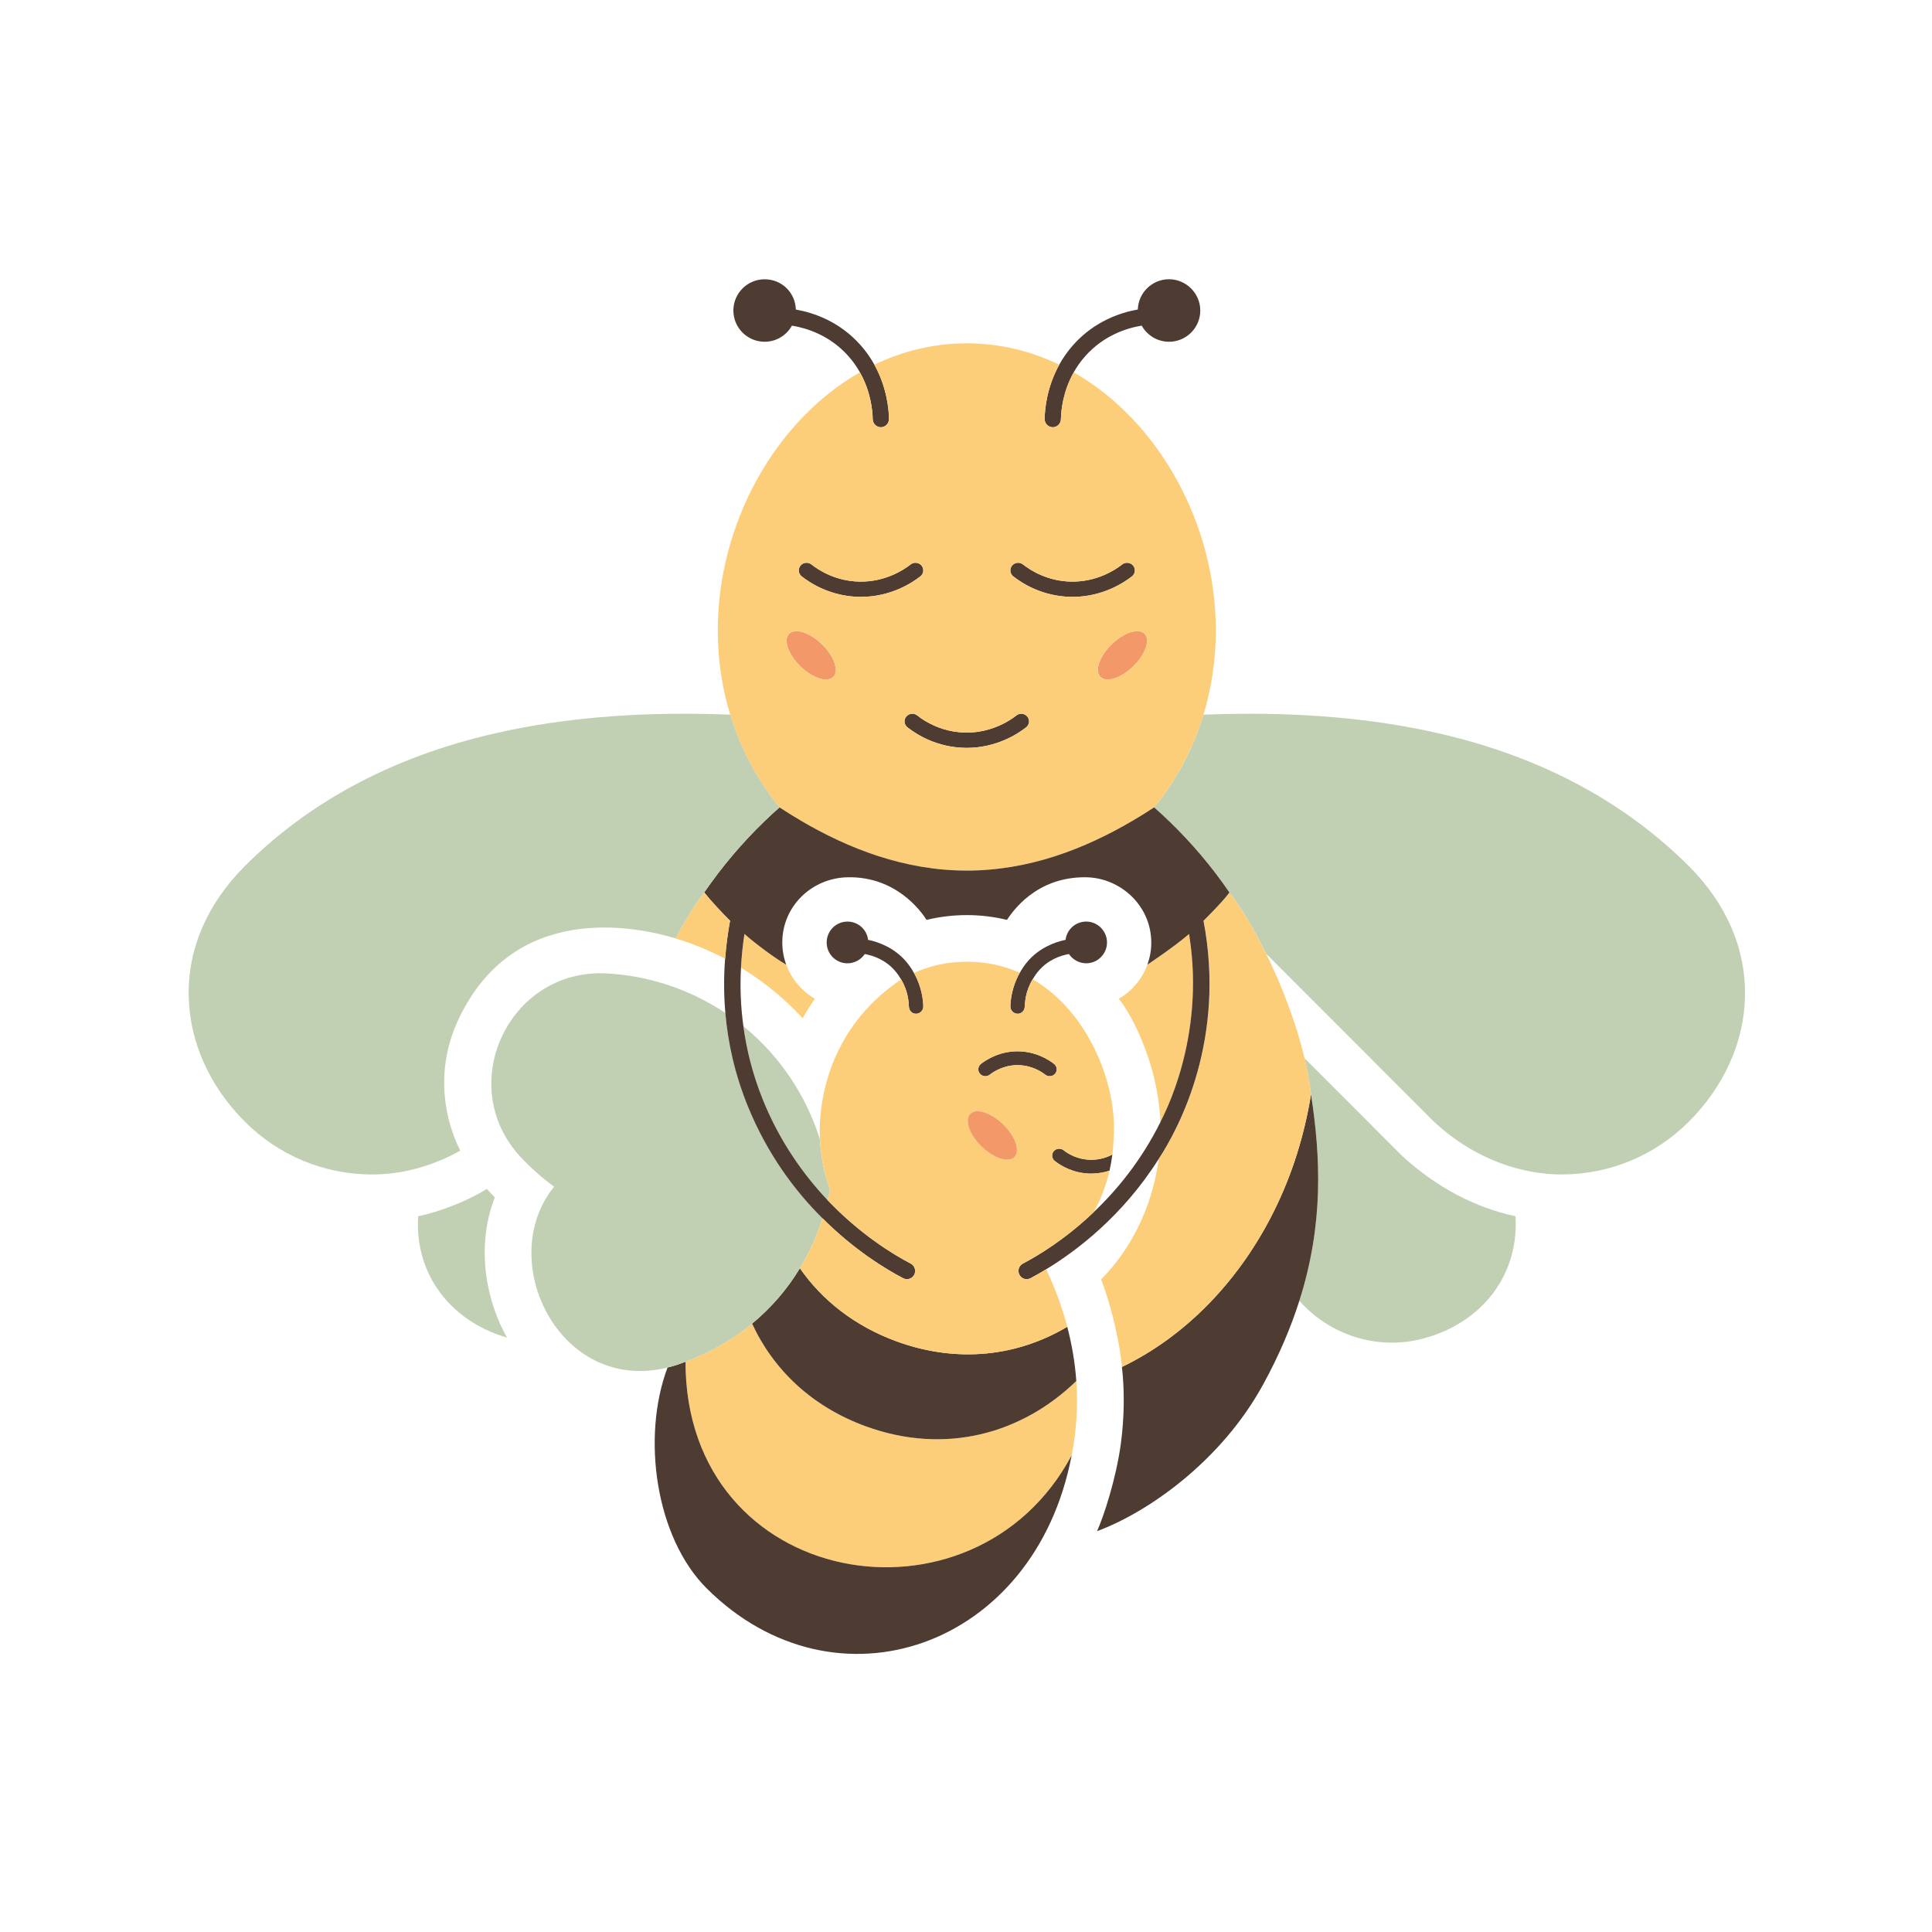 <?xml version="1.0" encoding="UTF-8"?>
<svg xmlns="http://www.w3.org/2000/svg" width="512" height="512" viewBox="0 0 512 512" fill="none">
  <path d="M219.955 315.23C219.955 315.23 219.937 315.23 219.937 315.248C219.754 316.185 219.554 317.116 219.33 318.035C212.99 311.324 206.698 302.58 202.173 291.397C199.498 284.763 197.866 278.234 197.023 271.965C206.757 279.902 213.703 290.443 217.315 302.044C217.533 306.681 218.452 311.118 219.955 315.224V315.23Z" fill="#C1CFB3"></path>
  <path d="M131.139 317.333C130.803 317.003 129.937 316.084 129.012 315.059C124.41 318.005 116.963 321.051 110.823 322.318C110.417 328.829 111.854 334.927 115.095 340.259C119.207 347.041 126.03 352.067 134.379 354.488C129.247 345.544 125.783 331.044 131.133 317.333H131.139Z" fill="#C1CFB3"></path>
  <path d="M244.23 149.895C243.517 149.023 242.215 148.881 241.325 149.582C239.528 150.996 234.608 154.26 227.756 154.131C221.551 154.007 217.121 151.226 215.029 149.582C214.139 148.887 212.837 149.023 212.136 149.895C211.423 150.767 211.559 152.039 212.454 152.746C214.952 154.708 220.249 158.025 227.667 158.173C227.832 158.179 228.003 158.179 228.168 158.179C236.111 158.179 241.796 154.396 243.9 152.746C244.795 152.051 244.931 150.767 244.224 149.895H244.23Z" fill="#4E3B32"></path>
  <path d="M271.94 192.753C271.881 192.794 271.822 192.841 271.763 192.883C269.536 194.609 263.944 198.191 256.202 198.191C256.043 198.191 255.872 198.191 255.707 198.185C248.442 198.038 243.21 194.851 240.647 192.877C240.588 192.836 240.535 192.794 240.488 192.753C239.599 192.052 239.457 190.779 240.17 189.907C240.883 189.035 242.185 188.894 243.075 189.595C243.67 190.066 244.465 190.638 245.437 191.203H245.443C247.859 192.623 251.371 194.055 255.79 194.138C260.615 194.232 264.474 192.653 266.967 191.203H266.973C268.027 190.602 268.835 190.019 269.365 189.595C270.255 188.894 271.545 189.035 272.258 189.907C272.971 190.779 272.823 192.052 271.94 192.753Z" fill="#4E3B32"></path>
  <path d="M235.598 110.978C235.627 112.186 234.673 113.188 233.489 113.217H233.447C232.275 113.217 231.309 112.263 231.285 111.066C231.244 108.798 230.778 103.778 227.885 98.664C227.072 97.214 226.059 95.753 224.81 94.351C219.89 88.83 213.786 86.939 209.874 86.296C208.459 88.842 205.749 90.568 202.632 90.568C198.054 90.568 194.354 86.856 194.354 82.29C194.354 77.724 198.054 74.012 202.632 74.012C207.21 74.012 210.775 77.582 210.905 82.031C215.494 82.838 222.4 85.112 228.009 91.411C229.529 93.114 230.743 94.887 231.721 96.649C235.015 102.576 235.545 108.362 235.598 110.99V110.978Z" fill="#4E3B32"></path>
  <path d="M318.086 82.29C318.086 86.856 314.374 90.568 309.807 90.568C306.696 90.568 303.98 88.842 302.566 86.297C298.654 86.939 292.55 88.83 287.63 94.351C286.381 95.753 285.367 97.215 284.554 98.664C281.667 103.778 281.202 108.798 281.155 111.067C281.125 112.268 280.165 113.217 278.992 113.217H278.951C277.761 113.188 276.812 112.186 276.842 110.978C276.895 108.35 277.425 102.57 280.719 96.637C281.691 94.875 282.91 93.102 284.431 91.399C290.04 85.106 296.945 82.832 301.535 82.019C301.665 77.576 305.324 74 309.807 74C314.291 74 318.086 77.712 318.086 82.278V82.29Z" fill="#4E3B32"></path>
  <path d="M242.774 268.66C243.322 268.642 243.799 268.424 244.147 268.053C244.512 267.67 244.695 267.193 244.677 266.68C244.648 265.307 244.383 261.689 242.203 257.824C241.619 256.793 240.93 255.744 240.04 254.713C237.012 251.213 232.929 249.652 230.053 249.069C229.723 246.317 227.414 244.231 224.574 244.231C221.551 244.231 219.077 246.706 219.077 249.77C219.077 252.834 221.551 255.285 224.574 255.285C226.442 255.285 228.15 254.348 229.176 252.828C231.503 253.27 234.661 254.336 237.206 257.3C237.866 258.072 238.373 258.826 238.815 259.574C240.736 262.821 240.8 265.661 240.871 266.762C240.942 267.911 241.731 268.671 242.78 268.671L242.774 268.66Z" fill="#4E3B32"></path>
  <path d="M268.292 268.053C268.64 268.418 269.117 268.642 269.665 268.66C270.708 268.66 271.498 267.9 271.574 266.751C271.645 265.643 271.71 262.774 273.672 259.498C274.108 258.773 274.597 258.042 275.239 257.294C277.784 254.33 280.943 253.264 283.27 252.822C284.295 254.342 285.998 255.279 287.871 255.279C290.894 255.279 293.369 252.787 293.369 249.764C293.369 246.741 290.894 244.226 287.871 244.226C285.032 244.226 282.722 246.317 282.392 249.063C279.517 249.652 275.433 251.208 272.405 254.707C271.527 255.721 270.85 256.752 270.272 257.771C268.069 261.654 267.797 265.295 267.768 266.674C267.75 267.187 267.933 267.664 268.298 268.047L268.292 268.053Z" fill="#4E3B32"></path>
  <path d="M269.648 278.605C264.751 278.605 261.252 280.933 259.967 281.94C259.584 282.253 259.325 282.689 259.272 283.166C259.219 283.661 259.366 284.138 259.678 284.521C260.044 284.963 260.574 285.199 261.128 285.199C261.534 285.199 261.935 285.069 262.283 284.816C263.272 284.026 265.93 282.27 269.654 282.27C273.377 282.27 276.035 284.032 277.024 284.816C277.372 285.075 277.773 285.199 278.179 285.199C278.727 285.199 279.263 284.963 279.629 284.521C279.941 284.138 280.088 283.661 280.035 283.166C279.982 282.689 279.723 282.247 279.34 281.94C278.056 280.933 274.556 278.605 269.659 278.605H269.648Z" fill="#4E3B32"></path>
  <path d="M294.783 305.956C294.6 307.441 294.341 308.873 294.029 310.245C292.491 310.74 290.824 311.017 289.192 311.017H288.879C284.331 310.929 281.072 308.89 279.529 307.682C279.146 307.37 278.886 306.928 278.833 306.457C278.78 305.962 278.922 305.485 279.234 305.102C279.876 304.33 281.031 304.206 281.838 304.807C283.011 305.744 285.485 307.282 288.968 307.353C290.835 307.388 292.691 306.987 294.43 306.145L294.777 305.962L294.783 305.956Z" fill="#4E3B32"></path>
  <path d="M196.387 256.463C203.734 260.935 209.108 265.92 212.719 269.844C213.715 268.064 214.799 266.344 215.966 264.688C212.484 262.673 209.767 259.48 208.371 255.65L208.359 255.644C203.852 252.993 198.095 248.256 197.3 247.507C196.864 250.371 196.552 253.364 196.393 256.463H196.387Z" fill="#FDCE79"></path>
  <path d="M447.574 229.549C431.607 213.576 411.209 202.186 386.939 195.746C370.354 191.345 351.699 189.147 331.119 189.147C327.124 189.147 323.064 189.23 318.928 189.395C316.141 198.563 311.669 206.876 305.872 213.947C311.546 218.955 317.096 224.794 322.204 231.517C323.436 233.131 324.649 234.799 325.828 236.513C328.956 240.608 332.362 246.294 335.544 252.746L342.39 259.604L379.981 297.23C391.029 307.512 403.608 311.241 413.789 311.241C426.557 311.241 438.559 306.263 447.586 297.23C456.895 287.909 462.174 276.172 462.439 264.182C462.722 251.538 457.585 239.565 447.586 229.549H447.574Z" fill="#C1CFB3"></path>
  <path d="M401.611 322.318C390.834 320.003 380.635 314.606 371.62 306.369C371.485 306.239 371.344 306.109 371.214 305.974L345.719 280.45C346.491 283.72 347.086 286.931 347.428 290.012C349.985 306.628 350.822 324.345 344.341 344.708C344.341 344.708 344.341 344.72 344.352 344.72C352.295 353.728 364.933 358.012 377.289 354.695C385.979 352.367 393.103 347.235 397.339 340.253C400.574 334.921 402.017 328.823 401.611 322.312V322.318Z" fill="#C1CFB3"></path>
  <path d="M347.434 290.018C347.434 290.018 347.434 290.042 347.428 290.053C345.637 301.03 342.414 311.247 337.712 320.763C328.538 339.334 314.25 354.117 297.317 362.254C298.024 368.246 297.994 375.446 297.04 382.564C295.796 391.861 292.438 402.06 290.723 405.772C303.957 400.899 323.524 387.43 334.754 366.885C338.997 359.131 342.102 351.76 344.346 344.708C350.822 324.351 349.985 306.628 347.434 290.012V290.018Z" fill="#4E3B32"></path>
  <path d="M300.298 149.895C299.585 149.023 298.289 148.881 297.393 149.582C295.602 150.996 290.688 154.26 283.824 154.131C277.626 154.007 273.195 151.226 271.097 149.582C270.208 148.887 268.917 149.023 268.204 149.895C267.491 150.767 267.639 152.039 268.522 152.746C271.021 154.708 276.323 158.025 283.736 158.173C283.901 158.179 284.071 158.179 284.236 158.179C292.179 158.179 297.87 154.396 299.974 152.746C300.864 152.051 301.005 150.767 300.292 149.895H300.298Z" fill="#4E3B32"></path>
  <path d="M220.803 179.402C219.194 180.981 215.282 179.702 212.059 176.538C208.836 173.368 207.528 169.521 209.143 167.93C210.751 166.345 214.669 167.63 217.892 170.794C221.109 173.963 222.417 177.811 220.803 179.402Z" fill="#F39869"></path>
  <path d="M300.38 176.538C297.157 179.702 293.245 180.981 291.631 179.402C290.022 177.817 291.33 173.97 294.547 170.794C297.77 167.63 301.688 166.339 303.297 167.93C304.905 169.515 303.603 173.363 300.38 176.538Z" fill="#F39869"></path>
  <path d="M345.725 280.456C343.504 271.081 339.721 261.242 335.538 252.751C332.356 246.3 328.951 240.614 325.822 236.519C324.661 238.122 322.688 240.202 321.02 241.904C320.266 242.676 319.577 243.371 319.052 243.902C319.023 243.931 318.987 243.967 318.958 243.996C324.915 275.2 312.671 298.627 307.08 307.117C307.08 307.117 307.08 307.129 307.08 307.135C304.746 324.133 296.309 334.579 291.796 339.04C293.634 343.653 296.563 353.752 297.317 362.26C314.25 354.123 328.538 339.34 337.712 320.769C342.414 311.247 345.631 301.03 347.428 290.06C347.428 290.048 347.428 290.036 347.434 290.024C347.092 286.943 346.497 283.732 345.725 280.462V280.456Z" fill="#FDCE79"></path>
  <path d="M315.228 248.114C315.199 247.914 315.175 247.719 315.14 247.519C315.14 247.519 315.14 247.513 315.14 247.507C311.228 250.907 304.075 255.65 304.075 255.65C302.678 259.468 299.962 262.679 296.486 264.688C298.931 267.505 306.826 280.691 307.522 297.389C307.522 297.389 307.522 297.383 307.522 297.377C308.394 295.533 319.429 275.276 315.222 248.114H315.228Z" fill="#FDCE79"></path>
  <path d="M206.568 213.953C208.389 215.143 210.256 216.309 212.177 217.447C224.892 224.924 239.722 230.715 256.22 230.715C272.717 230.715 287.548 224.924 300.263 217.441C302.177 216.321 304.045 215.143 305.866 213.959C311.664 206.888 316.136 198.575 318.922 189.407C321.061 182.395 322.21 174.883 322.21 167.082C322.21 138.759 307.05 111.515 284.554 98.676C281.667 103.79 281.202 108.81 281.155 111.078C281.125 112.28 280.165 113.229 278.992 113.229H278.951C277.761 113.2 276.812 112.198 276.842 110.99C276.895 108.362 277.425 102.582 280.719 96.649C273.183 93.025 264.922 90.987 256.214 90.987C247.506 90.987 239.251 93.025 231.709 96.649C235.003 102.576 235.533 108.362 235.586 110.99C235.616 112.198 234.661 113.2 233.477 113.229H233.436C232.263 113.229 231.297 112.275 231.273 111.078C231.232 108.81 230.761 103.79 227.874 98.676C205.378 111.515 190.218 138.759 190.218 167.082C190.218 174.889 191.367 182.395 193.506 189.407C196.292 198.563 200.759 206.894 206.556 213.959L206.568 213.953ZM303.297 167.93C304.905 169.515 303.603 173.363 300.38 176.539C297.157 179.703 293.245 180.987 291.631 179.408C290.022 177.823 291.33 173.976 294.547 170.8C297.77 167.636 301.694 166.345 303.297 167.936V167.93ZM268.21 149.895C268.923 149.023 270.219 148.882 271.103 149.583C273.201 151.227 277.631 154.008 283.83 154.131C290.688 154.261 295.608 150.997 297.399 149.583C298.295 148.887 299.591 149.023 300.304 149.895C301.017 150.767 300.869 152.046 299.986 152.747C297.882 154.396 292.196 158.179 284.248 158.179C284.083 158.179 283.912 158.179 283.747 158.173C276.335 158.026 271.032 154.709 268.534 152.747C267.644 152.04 267.503 150.767 268.216 149.895H268.21ZM245.443 191.204C247.859 192.624 251.371 194.055 255.79 194.138C260.615 194.232 264.475 192.653 266.961 191.204H266.967C268.022 190.603 268.829 190.019 269.359 189.595C270.249 188.9 271.539 189.035 272.252 189.907C272.965 190.779 272.818 192.052 271.934 192.753L271.757 192.883C269.53 194.609 263.938 198.192 256.196 198.192C256.037 198.192 255.866 198.192 255.701 198.186C248.431 198.038 243.204 194.857 240.641 192.877C240.583 192.836 240.529 192.795 240.482 192.753C239.593 192.058 239.451 190.779 240.164 189.907C240.877 189.035 242.179 188.894 243.069 189.595C243.664 190.067 244.459 190.638 245.432 191.204H245.438H245.443ZM212.142 149.895C212.849 149.023 214.151 148.882 215.035 149.583C217.121 151.227 221.551 154.008 227.762 154.131C234.614 154.261 239.534 150.997 241.331 149.583C242.22 148.887 243.523 149.023 244.236 149.895C244.943 150.767 244.801 152.046 243.911 152.747C241.808 154.396 236.128 158.179 228.18 158.179C228.015 158.179 227.844 158.179 227.679 158.173C220.261 158.026 214.964 154.709 212.466 152.747C211.57 152.04 211.435 150.767 212.148 149.895H212.142ZM209.143 167.93C210.751 166.345 214.67 167.63 217.892 170.794C221.11 173.964 222.418 177.817 220.803 179.402C219.195 180.981 215.282 179.703 212.059 176.533C208.836 173.363 207.528 169.515 209.143 167.924V167.93Z" fill="#FDCE79"></path>
  <path d="M181.663 360.875C181.663 421.245 258.152 434.231 283.995 385.675C285.368 378.722 285.674 372.129 285.232 365.978C270.767 380.012 250.446 385.633 229.476 378.003C215.07 372.759 204.924 362.926 199.315 350.782C194.071 355.072 188.132 358.477 181.663 360.881V360.875Z" fill="#FDCE79"></path>
  <path d="M181.663 360.875C180.985 361.129 180.308 361.388 179.63 361.624C178.711 361.936 177.798 362.189 176.902 362.413C169.967 380.867 173.744 407.463 187.301 420.956C221.463 454.953 274.314 436.776 283.995 385.675C258.153 434.231 181.669 421.245 181.663 360.875Z" fill="#4E3B32"></path>
  <path d="M237.666 355.502C226.518 351.431 217.904 344.614 211.983 336.105C208.536 341.809 204.247 346.699 199.315 350.771C204.924 362.92 215.076 372.754 229.476 377.998C250.446 385.628 270.767 380.013 285.232 365.972C284.873 360.917 284.018 356.156 282.863 351.737C282.852 351.69 282.846 351.649 282.834 351.607C269.783 359.367 253.928 361.4 237.666 355.502Z" fill="#4E3B32"></path>
  <path d="M211.983 336.105C214.422 332.075 216.455 327.674 217.975 322.854C210.681 315.613 203.327 305.826 198.142 293.029C194.713 284.562 192.916 276.296 192.239 268.448C189.634 266.721 186.847 265.148 183.919 263.775C176.407 260.275 168.541 258.384 160.728 257.966C134.792 256.611 120.309 287.697 138.015 306.669C140.672 309.509 143.624 312.131 146.853 314.476C131.015 333.996 148.267 369.483 176.896 362.413C177.791 362.195 178.711 361.936 179.624 361.624C180.301 361.382 180.979 361.129 181.657 360.875C188.126 358.477 194.065 355.066 199.309 350.776C204.241 346.705 208.53 341.809 211.977 336.111L211.983 336.105Z" fill="#C1CFB3"></path>
  <path d="M319.052 243.902C319.57 243.371 320.26 242.676 321.02 241.904C322.681 240.201 324.649 238.116 325.816 236.519C324.643 234.793 323.436 233.143 322.204 231.517C317.09 224.806 311.528 218.961 305.866 213.958C304.045 215.143 302.177 216.321 300.262 217.441C287.548 224.929 272.711 230.715 256.22 230.715C239.728 230.715 224.892 224.923 212.177 217.447C210.256 216.315 208.389 215.149 206.574 213.958C200.912 218.961 195.356 224.812 190.241 231.517C189.016 233.143 187.808 234.793 186.618 236.513C188.591 238.97 191.461 242.04 193.464 243.996C192.875 247.189 192.427 250.565 192.162 254.083C192.162 254.083 192.162 254.083 192.156 254.083C192.156 254.083 192.156 254.083 192.156 254.089C191.809 258.655 191.791 263.475 192.227 268.459C192.904 276.302 194.701 284.574 198.131 293.041C203.316 305.838 210.669 315.625 217.963 322.866C226.377 331.28 234.661 336.3 239.322 338.739C239.652 338.904 239.981 338.998 240.329 338.998C241.119 338.998 241.867 338.574 242.273 337.826C242.821 336.765 242.421 335.445 241.354 334.874C236.623 332.399 227.897 327.085 219.318 318.046C212.978 311.335 206.686 302.592 202.161 291.409C199.486 284.774 197.854 278.246 197.011 271.977C196.257 266.603 196.11 261.401 196.369 256.469C196.534 253.37 196.846 250.365 197.288 247.508C198.078 248.262 203.834 253.005 208.341 255.644C208.341 255.644 208.347 255.65 208.359 255.662C207.682 253.812 207.316 251.832 207.316 249.758C207.316 240.225 215.052 232.713 224.562 232.489C237.36 232.194 244.029 241.38 245.549 243.778C249.032 242.935 252.59 242.511 256.22 242.511C259.849 242.511 263.384 242.935 266.849 243.778C268.057 242.034 274.291 232.283 287.854 232.489C296.833 232.618 305.064 239.895 305.1 249.758C305.117 251.832 304.734 253.806 304.057 255.656C304.057 255.656 311.204 250.913 315.122 247.513C315.122 247.513 315.181 247.914 315.21 248.114C319.417 275.276 308.382 295.533 307.51 297.377C307.51 297.377 307.51 297.389 307.51 297.395C302.466 307.512 296.038 315.36 289.804 321.263C282.345 328.375 275.192 332.7 271.068 334.868C269.983 335.434 269.583 336.753 270.148 337.82C270.531 338.574 271.286 338.992 272.075 338.992C272.423 338.992 272.77 338.898 273.1 338.733C274.273 338.109 275.669 337.343 277.242 336.371C285.144 331.586 297.458 322.348 307.062 307.14C307.062 307.14 307.062 307.129 307.062 307.123C312.653 298.632 324.897 275.206 318.94 244.002C318.969 243.972 319.005 243.937 319.034 243.908L319.052 243.902Z" fill="#4E3B32"></path>
  <path d="M193.476 243.99C191.467 242.039 188.603 238.964 186.63 236.507C186.63 236.507 186.63 236.513 186.624 236.519C184.19 239.718 181.551 243.901 179.005 248.686C182.747 249.817 187.331 251.537 192.18 254.071C192.18 254.071 192.18 254.071 192.186 254.071C192.451 250.559 192.899 247.183 193.488 243.984L193.476 243.99Z" fill="#FDCE79"></path>
  <path d="M206.574 213.953C200.912 218.955 195.356 224.806 190.241 231.511C189.016 233.143 187.802 234.793 186.612 236.513C184.173 239.718 181.551 243.919 179.005 248.686C168.588 245.498 136.011 238.693 121.335 270.498C116.12 281.805 116.715 294.325 121.959 304.943C113.911 309.45 105.721 311.247 98.662 311.247C85.906 311.247 73.898 306.263 64.86 297.224C55.55 287.915 50.289 276.16 50.012 264.176C49.717 251.544 54.867 239.559 64.86 229.549C80.827 213.564 101.225 202.181 125.5 195.746C142.086 191.345 160.752 189.147 181.333 189.147C185.31 189.147 189.381 189.218 193.523 189.407C196.31 198.575 200.782 206.876 206.574 213.953Z" fill="#C1CFB3"></path>
  <path d="M273.666 259.504C271.704 262.768 271.651 265.643 271.574 266.745C271.504 267.9 270.714 268.654 269.665 268.654C269.118 268.636 268.64 268.418 268.293 268.047C267.927 267.664 267.745 267.187 267.762 266.674C267.78 265.301 268.057 261.654 270.255 257.783C266.113 255.951 261.44 254.867 256.232 254.867C251.023 254.867 246.369 255.969 242.209 257.819C244.389 261.684 244.648 265.319 244.683 266.674C244.701 267.187 244.518 267.664 244.153 268.047C243.806 268.412 243.328 268.636 242.78 268.654C241.737 268.654 240.948 267.9 240.871 266.745C240.801 265.643 240.724 262.821 238.821 259.557C214.664 275.707 217.321 302.009 217.321 302.05C217.539 306.687 218.458 311.123 219.961 315.23V315.248H219.943C219.76 316.185 219.56 317.116 219.336 318.035C227.915 327.073 236.641 332.388 241.372 334.862C242.433 335.428 242.839 336.748 242.291 337.814C241.885 338.568 241.136 338.987 240.347 338.987C239.999 338.987 239.669 338.892 239.339 338.727C234.685 336.288 226.401 331.268 217.981 322.854C216.461 327.674 214.422 332.075 211.989 336.105C217.91 344.614 226.524 351.431 237.672 355.502C253.934 361.406 269.789 359.367 282.84 351.613V351.578C282.693 351.048 281.008 344.301 277.266 336.365C275.687 337.337 274.297 338.109 273.124 338.727C272.794 338.892 272.447 338.987 272.099 338.987C271.309 338.987 270.561 338.562 270.172 337.814C269.607 336.754 270.007 335.434 271.091 334.862C275.216 332.7 282.363 328.375 289.828 321.258C291.643 318.011 293.092 314.346 294.041 310.24C292.503 310.735 290.835 311.011 289.203 311.011H288.891C284.342 310.923 281.084 308.884 279.54 307.677C279.157 307.364 278.898 306.922 278.845 306.451C278.792 305.956 278.934 305.479 279.246 305.096C279.888 304.324 281.043 304.2 281.85 304.801C283.023 305.738 285.497 307.276 288.979 307.347C290.847 307.382 292.703 306.981 294.441 306.139L294.789 305.956C295.066 303.994 295.119 301.944 295.19 299.799C295.596 286.896 288.443 268.124 273.672 259.51L273.666 259.504ZM268.823 306.64C267.214 308.219 263.302 306.94 260.079 303.776C256.856 300.606 255.548 296.753 257.163 295.168C258.771 293.583 262.689 294.867 265.912 298.031C269.129 301.201 270.437 305.049 268.823 306.64ZM279.623 284.527C279.258 284.969 278.721 285.205 278.174 285.205C277.767 285.205 277.366 285.075 277.019 284.822C276.029 284.032 273.372 282.276 269.648 282.276C265.924 282.276 263.267 284.038 262.277 284.822C261.929 285.081 261.529 285.205 261.122 285.205C260.574 285.205 260.038 284.969 259.673 284.527C259.36 284.144 259.213 283.667 259.272 283.172C259.325 282.695 259.584 282.253 259.967 281.946C261.252 280.939 264.752 278.611 269.648 278.611C274.544 278.611 278.044 280.939 279.328 281.946C279.711 282.259 279.971 282.695 280.024 283.172C280.077 283.667 279.935 284.144 279.623 284.527Z" fill="#FDCE79"></path>
  <path d="M257.157 295.168C255.542 296.753 256.85 300.6 260.073 303.776C263.296 306.94 267.208 308.219 268.817 306.64C270.431 305.055 269.123 301.207 265.906 298.032C262.683 294.868 258.759 293.577 257.157 295.168Z" fill="#F39869"></path>
</svg>
